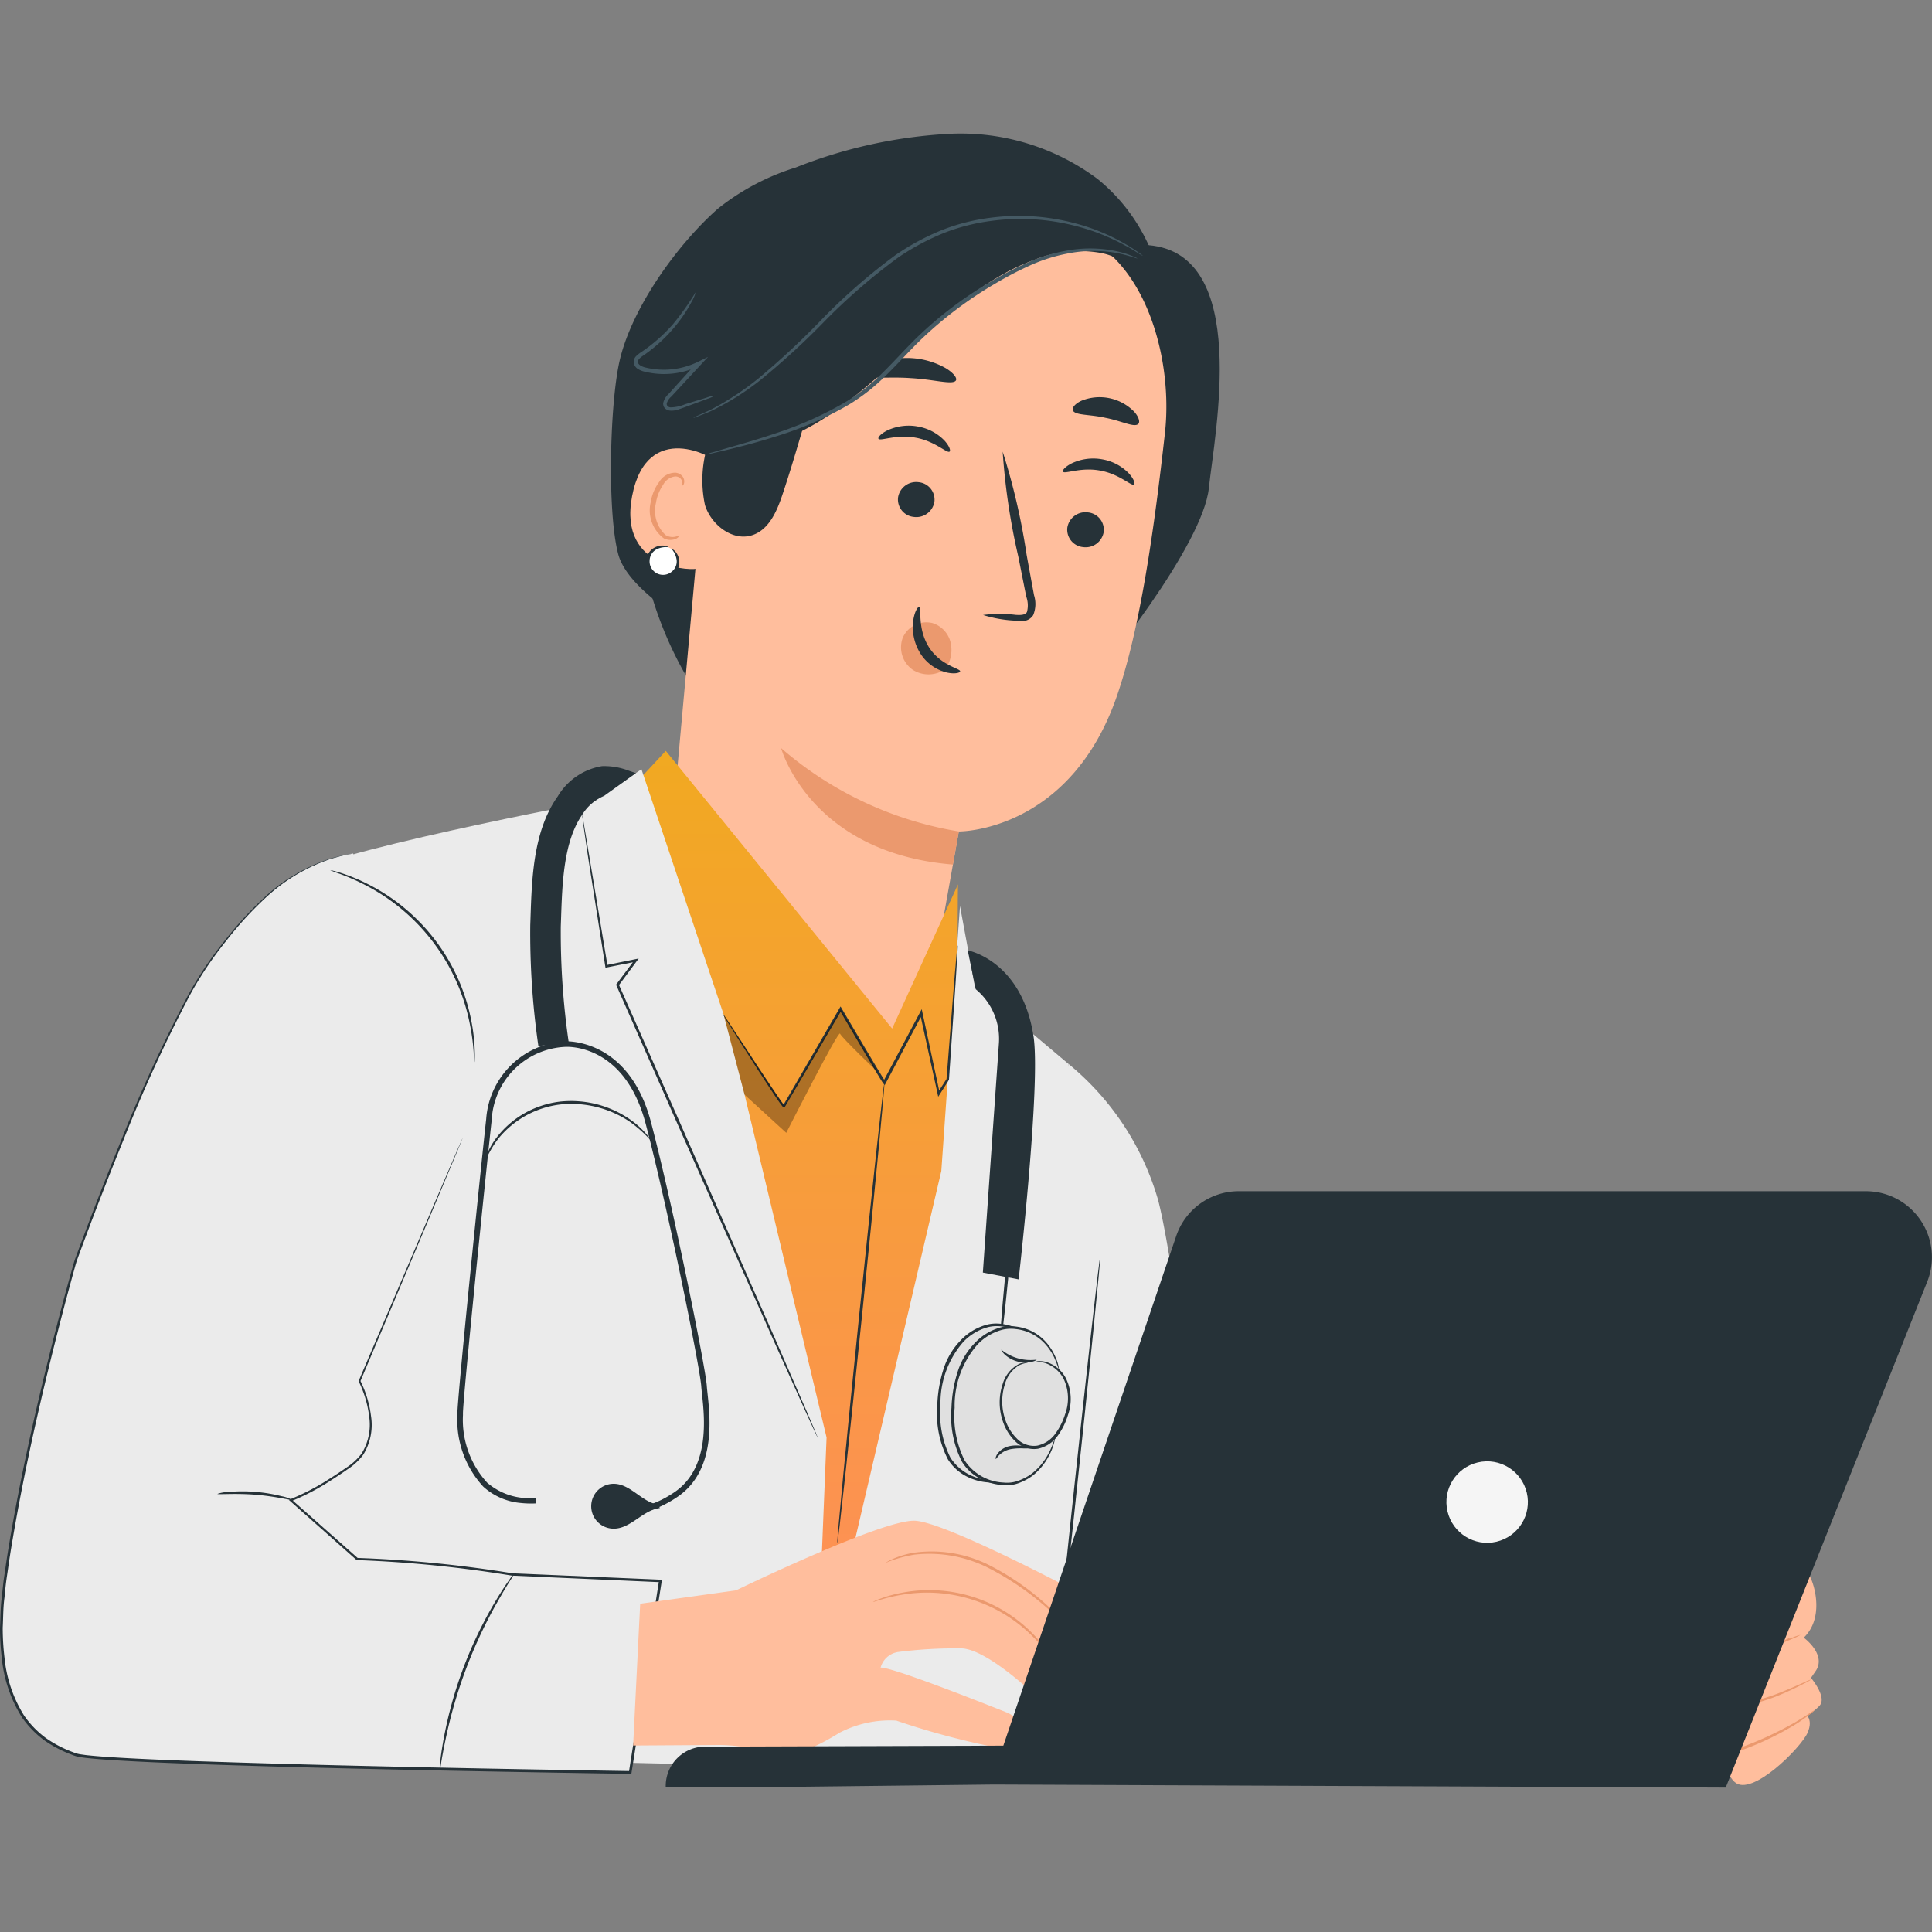 <svg xmlns="http://www.w3.org/2000/svg" xmlns:xlink="http://www.w3.org/1999/xlink" width="130" height="130" viewBox="0 0 130 130">
  <rect x="0" y="0" width="130" height="130" fill="#808080" stroke="none"/>
  <defs>
    <clipPath id="clip-path">
      <rect id="Rectangle_2300" data-name="Rectangle 2300" width="130" height="130" transform="translate(960 1379)" fill="none"/>
    </clipPath>
    <linearGradient id="linear-gradient" x1="0.5" x2="0.5" y2="1" gradientUnits="objectBoundingBox">
      <stop offset="0" stop-color="#f1a921"/>
      <stop offset="1" stop-color="#ff8d5c"/>
    </linearGradient>
  </defs>
  <g id="Mask_Group_149" data-name="Mask Group 149" transform="translate(-960 -1379)" clip-path="url(#clip-path)">
    <g id="Group_52687" data-name="Group 52687" transform="translate(950.012 1244.254)">
      <g id="Group_52683" data-name="Group 52683" transform="translate(9.988 143.745)">
        <g id="Group_52553" data-name="Group 52553" transform="translate(41.111 0)">
          <g id="Group_52542" data-name="Group 52542">
            <g id="Group_52352" data-name="Group 52352" transform="translate(1.678 18.815)">
              <g id="Group_52351" data-name="Group 52351">
                <path id="Path_18643" data-name="Path 18643" d="M126.586,194.791A25.406,25.406,0,0,0,131.2,215.1l5.41-9.7" transform="translate(-126.078 -194.791)" fill="#263238"/>
              </g>
            </g>
            <g id="Group_52533" data-name="Group 52533">
              <g id="Group_52354" data-name="Group 52354">
                <g id="Group_52353" data-name="Group 52353">
                  <path id="Path_18644" data-name="Path 18644" d="M154.276,146.795a15.4,15.4,0,0,0-9.967-3.045,32.622,32.622,0,0,0-10.343,2.265,15.986,15.986,0,0,0-5.244,2.771c-2.723,2.4-5.74,6.605-6.591,10.135-.687,2.854-.87,10.273-.118,13.111.69,2.6,5.6,5.368,8.08,6.423L158.73,155.1A12.2,12.2,0,0,0,154.276,146.795Z" transform="translate(-121.526 -143.745)" fill="#263238"/>
                </g>
              </g>
              <g id="Group_52356" data-name="Group 52356" transform="translate(30.62 5.469)">
                <g id="Group_52355" data-name="Group 52355">
                  <path id="Path_18645" data-name="Path 18645" d="M210.157,160.613l-5.5-2.031c1.788,7.956-.387,25.034,0,33.18,2.638-2.668,9.157-11.063,9.553-14.793S217.025,161.19,210.157,160.613Z" transform="translate(-204.602 -158.583)" fill="#263238"/>
                </g>
              </g>
              <g id="Group_52357" data-name="Group 52357" transform="translate(3.844 6.368)">
                <path id="Path_18646" data-name="Path 18646" d="M135.131,169.669a9.866,9.866,0,0,1,8.9-7.641l13.69-1.006c5.768.4,8.306,8.033,7.664,13.779-.714,6.383-1.647,13.088-3.224,17.667-3.172,9.208-10.644,9.136-10.644,9.136s-.8,4.5-1.3,7.269L142.6,226.231l-10.644-22.024,3.123-34.429C135.1,169.615,135.078,169.882,135.131,169.669Z" transform="translate(-131.955 -161.022)" fill="#ffbe9d"/>
              </g>
              <g id="Group_52373" data-name="Group 52373" transform="translate(30.697 25.468)">
                <g id="Group_52372" data-name="Group 52372">
                  <g id="Group_52371" data-name="Group 52371">
                    <g id="Group_52370" data-name="Group 52370">
                      <g id="Group_52369" data-name="Group 52369">
                        <g id="Group_52368" data-name="Group 52368">
                          <g id="Group_52367" data-name="Group 52367">
                            <g id="Group_52366" data-name="Group 52366">
                              <g id="Group_52365" data-name="Group 52365">
                                <g id="Group_52364" data-name="Group 52364">
                                  <g id="Group_52363" data-name="Group 52363">
                                    <g id="Group_52362" data-name="Group 52362">
                                      <g id="Group_52361" data-name="Group 52361">
                                        <g id="Group_52360" data-name="Group 52360">
                                          <g id="Group_52359" data-name="Group 52359">
                                            <g id="Group_52358" data-name="Group 52358">
                                              <path id="Path_18647" data-name="Path 18647" d="M207.267,214.167a1.233,1.233,0,0,1-1.387,1.02,1.179,1.179,0,0,1-1.06-1.315,1.234,1.234,0,0,1,1.386-1.02A1.18,1.18,0,0,1,207.267,214.167Z" transform="translate(-204.809 -212.841)" fill="#263238"/>
                                            </g>
                                          </g>
                                        </g>
                                      </g>
                                    </g>
                                  </g>
                                </g>
                              </g>
                            </g>
                          </g>
                        </g>
                      </g>
                    </g>
                  </g>
                </g>
              </g>
              <g id="Group_52390" data-name="Group 52390" transform="translate(30.401 21.856)">
                <g id="Group_52389" data-name="Group 52389">
                  <g id="Group_52388" data-name="Group 52388">
                    <g id="Group_52387" data-name="Group 52387">
                      <g id="Group_52386" data-name="Group 52386">
                        <g id="Group_52385" data-name="Group 52385">
                          <g id="Group_52384" data-name="Group 52384">
                            <g id="Group_52383" data-name="Group 52383">
                              <g id="Group_52382" data-name="Group 52382">
                                <g id="Group_52381" data-name="Group 52381">
                                  <g id="Group_52380" data-name="Group 52380">
                                    <g id="Group_52379" data-name="Group 52379">
                                      <g id="Group_52378" data-name="Group 52378">
                                        <g id="Group_52377" data-name="Group 52377">
                                          <g id="Group_52376" data-name="Group 52376">
                                            <g id="Group_52375" data-name="Group 52375">
                                              <g id="Group_52374" data-name="Group 52374">
                                                <path id="Path_18648" data-name="Path 18648" d="M208.8,204.79c-.178.132-.979-.711-2.287-.938-1.3-.245-2.381.259-2.495.074-.058-.083.147-.342.618-.573a3.385,3.385,0,0,1,2.031-.255,3.247,3.247,0,0,1,1.785.944C208.8,204.422,208.885,204.733,208.8,204.79Z" transform="translate(-204.007 -203.044)" fill="#263238"/>
                                              </g>
                                            </g>
                                          </g>
                                        </g>
                                      </g>
                                    </g>
                                  </g>
                                </g>
                              </g>
                            </g>
                          </g>
                        </g>
                      </g>
                    </g>
                  </g>
                </g>
              </g>
              <g id="Group_52406" data-name="Group 52406" transform="translate(19.306 23.437)">
                <g id="Group_52405" data-name="Group 52405">
                  <g id="Group_52404" data-name="Group 52404">
                    <g id="Group_52403" data-name="Group 52403">
                      <g id="Group_52402" data-name="Group 52402">
                        <g id="Group_52401" data-name="Group 52401">
                          <g id="Group_52400" data-name="Group 52400">
                            <g id="Group_52399" data-name="Group 52399">
                              <g id="Group_52398" data-name="Group 52398">
                                <g id="Group_52397" data-name="Group 52397">
                                  <g id="Group_52396" data-name="Group 52396">
                                    <g id="Group_52395" data-name="Group 52395">
                                      <g id="Group_52394" data-name="Group 52394">
                                        <g id="Group_52393" data-name="Group 52393">
                                          <g id="Group_52392" data-name="Group 52392">
                                            <g id="Group_52391" data-name="Group 52391">
                                              <path id="Path_18649" data-name="Path 18649" d="M176.363,208.657a1.234,1.234,0,0,1-1.387,1.02,1.18,1.18,0,0,1-1.059-1.316,1.234,1.234,0,0,1,1.386-1.02A1.181,1.181,0,0,1,176.363,208.657Z" transform="translate(-173.905 -207.331)" fill="#263238"/>
                                            </g>
                                          </g>
                                        </g>
                                      </g>
                                    </g>
                                  </g>
                                </g>
                              </g>
                            </g>
                          </g>
                        </g>
                      </g>
                    </g>
                  </g>
                </g>
              </g>
              <g id="Group_52423" data-name="Group 52423" transform="translate(17.991 19.644)">
                <g id="Group_52422" data-name="Group 52422">
                  <g id="Group_52421" data-name="Group 52421">
                    <g id="Group_52420" data-name="Group 52420">
                      <g id="Group_52419" data-name="Group 52419">
                        <g id="Group_52418" data-name="Group 52418">
                          <g id="Group_52417" data-name="Group 52417">
                            <g id="Group_52416" data-name="Group 52416">
                              <g id="Group_52415" data-name="Group 52415">
                                <g id="Group_52414" data-name="Group 52414">
                                  <g id="Group_52413" data-name="Group 52413">
                                    <g id="Group_52412" data-name="Group 52412">
                                      <g id="Group_52411" data-name="Group 52411">
                                        <g id="Group_52410" data-name="Group 52410">
                                          <g id="Group_52409" data-name="Group 52409">
                                            <g id="Group_52408" data-name="Group 52408">
                                              <g id="Group_52407" data-name="Group 52407">
                                                <path id="Path_18650" data-name="Path 18650" d="M175.128,198.787c-.179.132-.981-.711-2.288-.938-1.3-.245-2.381.258-2.494.073-.057-.083.145-.342.618-.572A3.384,3.384,0,0,1,173,197.1a3.251,3.251,0,0,1,1.785.944C175.127,198.419,175.214,198.73,175.128,198.787Z" transform="translate(-170.336 -197.041)" fill="#263238"/>
                                              </g>
                                            </g>
                                          </g>
                                        </g>
                                      </g>
                                    </g>
                                  </g>
                                </g>
                              </g>
                            </g>
                          </g>
                        </g>
                      </g>
                    </g>
                  </g>
                </g>
              </g>
              <g id="Group_52440" data-name="Group 52440" transform="translate(25.037 21.385)">
                <g id="Group_52439" data-name="Group 52439">
                  <g id="Group_52438" data-name="Group 52438">
                    <g id="Group_52437" data-name="Group 52437">
                      <g id="Group_52436" data-name="Group 52436">
                        <g id="Group_52435" data-name="Group 52435">
                          <g id="Group_52434" data-name="Group 52434">
                            <g id="Group_52433" data-name="Group 52433">
                              <g id="Group_52432" data-name="Group 52432">
                                <g id="Group_52431" data-name="Group 52431">
                                  <g id="Group_52430" data-name="Group 52430">
                                    <g id="Group_52429" data-name="Group 52429">
                                      <g id="Group_52428" data-name="Group 52428">
                                        <g id="Group_52427" data-name="Group 52427">
                                          <g id="Group_52426" data-name="Group 52426">
                                            <g id="Group_52425" data-name="Group 52425">
                                              <g id="Group_52424" data-name="Group 52424">
                                                <path id="Path_18651" data-name="Path 18651" d="M189.455,212.761a8.807,8.807,0,0,1,2.191-.009c.34.024.667.013.764-.2a1.722,1.722,0,0,0-.049-1.028q-.258-1.295-.54-2.716a44.43,44.43,0,0,1-1.047-7.039,44.44,44.44,0,0,1,1.611,6.938q.259,1.425.5,2.723a1.959,1.959,0,0,1-.057,1.341.849.849,0,0,1-.635.391,2.3,2.3,0,0,1-.581-.021A8.622,8.622,0,0,1,189.455,212.761Z" transform="translate(-189.455 -201.764)" fill="#263238"/>
                                              </g>
                                            </g>
                                          </g>
                                        </g>
                                      </g>
                                    </g>
                                  </g>
                                </g>
                              </g>
                            </g>
                          </g>
                        </g>
                      </g>
                    </g>
                  </g>
                </g>
              </g>
              <g id="Group_52445" data-name="Group 52445" transform="translate(11.448 41.34)">
                <g id="Group_52444" data-name="Group 52444">
                  <g id="Group_52443" data-name="Group 52443">
                    <g id="Group_52442" data-name="Group 52442">
                      <g id="Group_52441" data-name="Group 52441">
                        <path id="Path_18652" data-name="Path 18652" d="M152.587,255.906s1.922,7.053,11.559,7.835l.4-2.227A24.234,24.234,0,0,1,152.587,255.906Z" transform="translate(-152.587 -255.906)" fill="#eb996e"/>
                      </g>
                    </g>
                  </g>
                </g>
              </g>
              <g id="Group_52458" data-name="Group 52458" transform="translate(17.143 15.089)">
                <g id="Group_52457" data-name="Group 52457">
                  <g id="Group_52456" data-name="Group 52456">
                    <g id="Group_52455" data-name="Group 52455">
                      <g id="Group_52454" data-name="Group 52454">
                        <g id="Group_52453" data-name="Group 52453">
                          <g id="Group_52452" data-name="Group 52452">
                            <g id="Group_52451" data-name="Group 52451">
                              <g id="Group_52450" data-name="Group 52450">
                                <g id="Group_52449" data-name="Group 52449">
                                  <g id="Group_52448" data-name="Group 52448">
                                    <g id="Group_52447" data-name="Group 52447">
                                      <g id="Group_52446" data-name="Group 52446">
                                        <path id="Path_18653" data-name="Path 18653" d="M174.108,186.189c-.191.332-1.467-.066-3.033-.151-1.565-.116-2.881.115-3.028-.24-.064-.168.21-.465.771-.721a5.281,5.281,0,0,1,4.618.3C173.959,185.7,174.193,186.03,174.108,186.189Z" transform="translate(-168.038 -184.682)" fill="#263238"/>
                                      </g>
                                    </g>
                                  </g>
                                </g>
                              </g>
                            </g>
                          </g>
                        </g>
                      </g>
                    </g>
                  </g>
                </g>
              </g>
              <g id="Group_52471" data-name="Group 52471" transform="translate(31.066 17.723)">
                <g id="Group_52470" data-name="Group 52470">
                  <g id="Group_52469" data-name="Group 52469">
                    <g id="Group_52468" data-name="Group 52468">
                      <g id="Group_52467" data-name="Group 52467">
                        <g id="Group_52466" data-name="Group 52466">
                          <g id="Group_52465" data-name="Group 52465">
                            <g id="Group_52464" data-name="Group 52464">
                              <g id="Group_52463" data-name="Group 52463">
                                <g id="Group_52462" data-name="Group 52462">
                                  <g id="Group_52461" data-name="Group 52461">
                                    <g id="Group_52460" data-name="Group 52460">
                                      <g id="Group_52459" data-name="Group 52459">
                                        <path id="Path_18654" data-name="Path 18654" d="M210.223,193.637c-.282.256-1.128-.21-2.209-.415-1.073-.243-2.035-.153-2.192-.5-.066-.167.131-.439.581-.65a3.253,3.253,0,0,1,3.545.738C210.278,193.182,210.35,193.51,210.223,193.637Z" transform="translate(-205.81 -191.83)" fill="#263238"/>
                                      </g>
                                    </g>
                                  </g>
                                </g>
                              </g>
                            </g>
                          </g>
                        </g>
                      </g>
                    </g>
                  </g>
                </g>
              </g>
              <g id="Group_52476" data-name="Group 52476" transform="translate(3.69 1.894)">
                <g id="Group_52475" data-name="Group 52475">
                  <g id="Group_52474" data-name="Group 52474">
                    <g id="Group_52473" data-name="Group 52473">
                      <g id="Group_52472" data-name="Group 52472">
                        <path id="Path_18655" data-name="Path 18655" d="M164.093,158.03a4.231,4.231,0,0,0-3.258-3.014,8.214,8.214,0,0,0-4.595.5c-6.221,2.254-10.523,9.61-16.7,11.99-1.518.585-3.166-.493-4.528.4s-2.431,2.512-2.048,4.093a13.468,13.468,0,0,1-1.35-3.615,4.544,4.544,0,0,1,.814-3.663c.631-.749,1.6-1.235,2-2.129a12.9,12.9,0,0,0,.368-2.547,5.606,5.606,0,0,1,1.3-2.261,24.967,24.967,0,0,1,10.749-7.909,16.279,16.279,0,0,1,8.693-.668,12.449,12.449,0,0,1,7.347,4.548c1.039,1.384,2.135,2.82,1.207,4.281" transform="translate(-131.539 -148.885)" fill="#263238"/>
                      </g>
                    </g>
                  </g>
                </g>
              </g>
              <g id="Group_52514" data-name="Group 52514" transform="translate(1.301 21.174)">
                <g id="Group_52494" data-name="Group 52494">
                  <g id="Group_52493" data-name="Group 52493">
                    <g id="Group_52492" data-name="Group 52492">
                      <g id="Group_52491" data-name="Group 52491">
                        <g id="Group_52490" data-name="Group 52490">
                          <g id="Group_52489" data-name="Group 52489">
                            <g id="Group_52488" data-name="Group 52488">
                              <g id="Group_52487" data-name="Group 52487">
                                <g id="Group_52486" data-name="Group 52486">
                                  <g id="Group_52485" data-name="Group 52485">
                                    <g id="Group_52484" data-name="Group 52484">
                                      <g id="Group_52483" data-name="Group 52483">
                                        <g id="Group_52482" data-name="Group 52482">
                                          <g id="Group_52481" data-name="Group 52481">
                                            <g id="Group_52480" data-name="Group 52480">
                                              <g id="Group_52479" data-name="Group 52479">
                                                <g id="Group_52478" data-name="Group 52478">
                                                  <g id="Group_52477" data-name="Group 52477">
                                                    <path id="Path_18656" data-name="Path 18656" d="M130.85,202.124c-.051-.29-4.673-2.953-5.674,2.286-.973,5.089,4.353,5,4.389,4.858S130.85,202.124,130.85,202.124Z" transform="translate(-125.057 -201.192)" fill="#ffbe9d"/>
                                                  </g>
                                                </g>
                                              </g>
                                            </g>
                                          </g>
                                        </g>
                                      </g>
                                    </g>
                                  </g>
                                </g>
                              </g>
                            </g>
                          </g>
                        </g>
                      </g>
                    </g>
                  </g>
                </g>
                <g id="Group_52513" data-name="Group 52513" transform="translate(1.33 1.628)">
                  <g id="Group_52512" data-name="Group 52512">
                    <g id="Group_52511" data-name="Group 52511">
                      <g id="Group_52510" data-name="Group 52510">
                        <g id="Group_52509" data-name="Group 52509">
                          <g id="Group_52508" data-name="Group 52508">
                            <g id="Group_52507" data-name="Group 52507">
                              <g id="Group_52506" data-name="Group 52506">
                                <g id="Group_52505" data-name="Group 52505">
                                  <g id="Group_52504" data-name="Group 52504">
                                    <g id="Group_52503" data-name="Group 52503">
                                      <g id="Group_52502" data-name="Group 52502">
                                        <g id="Group_52501" data-name="Group 52501">
                                          <g id="Group_52500" data-name="Group 52500">
                                            <g id="Group_52499" data-name="Group 52499">
                                              <g id="Group_52498" data-name="Group 52498">
                                                <g id="Group_52497" data-name="Group 52497">
                                                  <g id="Group_52496" data-name="Group 52496">
                                                    <g id="Group_52495" data-name="Group 52495">
                                                      <path id="Path_18657" data-name="Path 18657" d="M130.635,209.833c-.02-.02-.1.045-.264.086a.9.9,0,0,1-.666-.111,2.234,2.234,0,0,1-.645-2.16,2.977,2.977,0,0,1,.487-1.223,1.043,1.043,0,0,1,.8-.556.459.459,0,0,1,.478.342c.042.155-.01.251.016.265s.125-.065.124-.283a.576.576,0,0,0-.14-.357.681.681,0,0,0-.466-.222,1.268,1.268,0,0,0-1.075.615,3.064,3.064,0,0,0-.574,1.362,2.343,2.343,0,0,0,.881,2.442.966.966,0,0,0,.837.018C130.6,209.954,130.65,209.845,130.635,209.833Z" transform="translate(-128.665 -205.609)" fill="#eb996e"/>
                                                    </g>
                                                  </g>
                                                </g>
                                              </g>
                                            </g>
                                          </g>
                                        </g>
                                      </g>
                                    </g>
                                  </g>
                                </g>
                              </g>
                            </g>
                          </g>
                        </g>
                      </g>
                    </g>
                  </g>
                </g>
              </g>
              <g id="Group_52520" data-name="Group 52520" transform="translate(5.533 5.527)">
                <g id="Group_52519" data-name="Group 52519">
                  <g id="Group_52518" data-name="Group 52518">
                    <g id="Group_52517" data-name="Group 52517">
                      <g id="Group_52516" data-name="Group 52516">
                        <g id="Group_52515" data-name="Group 52515">
                          <path id="Path_18658" data-name="Path 18658" d="M136.537,172.337a2.078,2.078,0,0,0,.338-.117c.217-.09.548-.2.952-.391a17.794,17.794,0,0,0,3.2-2.015,49.9,49.9,0,0,0,4.147-3.774,40.761,40.761,0,0,1,5.144-4.491,16.256,16.256,0,0,1,3.1-1.662,13.438,13.438,0,0,1,3.172-.808,14.751,14.751,0,0,1,5.521.3,14.15,14.15,0,0,1,3.493,1.355c.4.2.681.4.882.519a2.047,2.047,0,0,0,.312.177,2.031,2.031,0,0,0-.285-.217,8.88,8.88,0,0,0-.864-.559,13.434,13.434,0,0,0-3.5-1.437,14.658,14.658,0,0,0-5.591-.354,13.52,13.52,0,0,0-3.226.808,16.3,16.3,0,0,0-3.149,1.683,39.6,39.6,0,0,0-5.163,4.53,53.216,53.216,0,0,1-4.1,3.8,19.206,19.206,0,0,1-3.137,2.064c-.4.2-.719.326-.929.429A2.009,2.009,0,0,0,136.537,172.337Z" transform="translate(-136.537 -158.74)" fill="#455a64"/>
                        </g>
                      </g>
                    </g>
                  </g>
                </g>
              </g>
              <g id="Group_52532" data-name="Group 52532" transform="translate(2.379 27.709)">
                <g id="Group_52525" data-name="Group 52525" transform="translate(0.109 0.056)">
                  <g id="Group_52524" data-name="Group 52524">
                    <g id="Group_52523" data-name="Group 52523">
                      <g id="Group_52522" data-name="Group 52522">
                        <g id="Group_52521" data-name="Group 52521">
                          <path id="Path_18659" data-name="Path 18659" d="M129.649,219.133a1.021,1.021,0,1,0,.224.118" transform="translate(-128.277 -219.073)" fill="#fff"/>
                        </g>
                      </g>
                    </g>
                  </g>
                </g>
                <g id="Group_52531" data-name="Group 52531">
                  <g id="Group_52530" data-name="Group 52530">
                    <g id="Group_52529" data-name="Group 52529">
                      <g id="Group_52528" data-name="Group 52528">
                        <g id="Group_52527" data-name="Group 52527">
                          <g id="Group_52526" data-name="Group 52526">
                            <path id="Path_18660" data-name="Path 18660" d="M129.686,219.155a1.4,1.4,0,0,1,.337.767.878.878,0,0,1-.342.765.906.906,0,0,1-1.479-.779.877.877,0,0,1,.437-.715,1.4,1.4,0,0,1,.823-.156c.005-.012-.069-.066-.229-.1a1.061,1.061,0,0,0-.676.109,1.036,1.036,0,0,0-.573.847,1.112,1.112,0,0,0,1.831.965,1.036,1.036,0,0,0,.374-.952,1.06,1.06,0,0,0-.293-.619C129.78,219.174,129.693,219.144,129.686,219.155Z" transform="translate(-127.98 -218.922)" fill="#263238"/>
                          </g>
                        </g>
                      </g>
                    </g>
                  </g>
                </g>
              </g>
            </g>
            <g id="Group_52535" data-name="Group 52535" transform="translate(6.125 14.737)">
              <g id="Group_52534" data-name="Group 52534">
                <path id="Path_18661" data-name="Path 18661" d="M138.578,189.786a7.985,7.985,0,0,0-.232,4.191c.423,1.352,1.9,2.484,3.231,2.008,1.089-.388,1.61-1.6,1.978-2.7,1.063-3.162,1.87-6.407,2.96-9.56Z" transform="translate(-138.145 -183.728)" fill="#263238"/>
              </g>
            </g>
            <g id="Group_52538" data-name="Group 52538" transform="translate(6.515 7.718)">
              <g id="Group_52537" data-name="Group 52537">
                <g id="Group_52536" data-name="Group 52536">
                  <path id="Path_18662" data-name="Path 18662" d="M168.109,165.356c-.011.028-.436-.165-1.248-.337a8.871,8.871,0,0,0-3.485.015,11.322,11.322,0,0,0-2.309.712,23.321,23.321,0,0,0-2.478,1.277,26.663,26.663,0,0,0-5.092,3.843c-.81.794-1.551,1.627-2.327,2.383a13.172,13.172,0,0,1-2.455,1.935,23.072,23.072,0,0,1-4.824,2.115c-1.428.457-2.6.746-3.417.946l-.939.216a1.468,1.468,0,0,1-.332.056,1.491,1.491,0,0,1,.317-.112l.925-.269c.8-.233,1.969-.552,3.381-1.031a23.882,23.882,0,0,0,4.75-2.149,13.1,13.1,0,0,0,2.395-1.909c.764-.748,1.5-1.583,2.322-2.386a26.1,26.1,0,0,1,5.161-3.867,22.633,22.633,0,0,1,2.52-1.268,11.211,11.211,0,0,1,2.365-.692,8.556,8.556,0,0,1,3.547.077,6.092,6.092,0,0,1,.92.3A1.458,1.458,0,0,1,168.109,165.356Z" transform="translate(-139.203 -164.684)" fill="#455a64"/>
                </g>
              </g>
            </g>
            <g id="Group_52541" data-name="Group 52541" transform="translate(1.526 10.641)">
              <g id="Group_52540" data-name="Group 52540">
                <g id="Group_52539" data-name="Group 52539">
                  <path id="Path_18663" data-name="Path 18663" d="M131.119,179.594a2.306,2.306,0,0,1-.505.224l-1.427.528-.48.172a1.39,1.39,0,0,1-.591.086.544.544,0,0,1-.331-.143.453.453,0,0,1-.131-.37,1.157,1.157,0,0,1,.356-.6l1.928-2.133.168.224a5.421,5.421,0,0,1-3.648.415,1.571,1.571,0,0,1-.449-.161.636.636,0,0,1-.334-.416.563.563,0,0,1,.177-.5,2.205,2.205,0,0,1,.348-.268,10.922,10.922,0,0,0,2.127-1.881,18.569,18.569,0,0,0,1.523-2.152,2.7,2.7,0,0,1-.283.658,9.69,9.69,0,0,1-1.083,1.627,10.433,10.433,0,0,1-2.133,1.97c-.222.146-.448.32-.4.494s.308.3.575.352a5.233,5.233,0,0,0,3.457-.393l.689-.337-.52.561-1.954,2.109a.983.983,0,0,0-.306.459c-.019.146.089.253.255.269a2.649,2.649,0,0,0,.984-.214l1.454-.447A2.312,2.312,0,0,1,131.119,179.594Z" transform="translate(-125.665 -172.615)" fill="#455a64"/>
                </g>
              </g>
            </g>
          </g>
          <g id="Group_52543" data-name="Group 52543" transform="translate(19.512 32.869)">
            <path id="Path_18664" data-name="Path 18664" d="M174.59,233.958a1.731,1.731,0,0,1,1.993-.98,1.81,1.81,0,0,1,1.2,1.219,2.227,2.227,0,0,1-.226,1.719l-.049.118a1.972,1.972,0,0,1-2.268.076A1.844,1.844,0,0,1,174.59,233.958Z" transform="translate(-174.465 -232.922)" fill="#eb996e"/>
          </g>
          <g id="Group_52552" data-name="Group 52552" transform="translate(20.312 31.847)">
            <g id="Group_52551" data-name="Group 52551">
              <g id="Group_52550" data-name="Group 52550">
                <g id="Group_52549" data-name="Group 52549">
                  <g id="Group_52548" data-name="Group 52548">
                    <g id="Group_52547" data-name="Group 52547">
                      <g id="Group_52546" data-name="Group 52546">
                        <g id="Group_52545" data-name="Group 52545">
                          <g id="Group_52544" data-name="Group 52544">
                            <path id="Path_18665" data-name="Path 18665" d="M179.816,234.479c.037-.2-1.3-.37-2.1-1.632s-.474-2.662-.659-2.7c-.081-.029-.3.283-.392.881a3.349,3.349,0,0,0,.474,2.241,2.916,2.916,0,0,0,1.769,1.283C179.463,234.678,179.812,234.571,179.816,234.479Z" transform="translate(-176.634 -230.149)" fill="#263238"/>
                          </g>
                        </g>
                      </g>
                    </g>
                  </g>
                </g>
              </g>
            </g>
          </g>
        </g>
        <g id="Group_52667" data-name="Group 52667" transform="translate(0 41.524)">
          <path id="Path_18666" data-name="Path 18666" d="M195.919,313.574a18.443,18.443,0,0,1,6.022,9.157c1.286,4.93,3.444,24.138,3.444,24.138l20.7.315L229.014,361l-37.316.5-1.122-19.855Z" transform="translate(-124.014 -292.502)" fill="#ebebeb"/>
          <path id="Path_18667" data-name="Path 18667" d="M126.744,258.306l1.765-1.9,15.232,18.685,4.429-9.7c-.014-.014-.031,6.2-.031,6.2s-.48,13.159-.77,13.379-2.6,10.5-2.6,10.5l-4.8,21.187-1.309,3.769-4.064-22.066Z" transform="translate(-83.71 -256.405)" fill="url(#linear-gradient)"/>
          <g id="Group_52564" data-name="Group 52564" transform="translate(10.42 1.239)">
            <g id="Group_52562" data-name="Group 52562">
              <g id="Group_52561" data-name="Group 52561">
                <g id="Group_52556" data-name="Group 52556">
                  <g id="Group_52555" data-name="Group 52555">
                    <g id="Group_52554" data-name="Group 52554">
                      <path id="Path_18668" data-name="Path 18668" d="M47.318,267.115c1.593-1.648,20.536-5.207,20.536-5.207L71,259.767l5.528,16.493,1.412,5.4,5.516,23.07-.9,22.173L38.258,325.9S43.957,270.593,47.318,267.115Z" transform="translate(-38.258 -259.767)" fill="#ebebeb"/>
                    </g>
                  </g>
                </g>
                <g id="Group_52560" data-name="Group 52560" transform="translate(43.536 9.196)">
                  <g id="Group_52559" data-name="Group 52559">
                    <g id="Group_52558" data-name="Group 52558">
                      <g id="Group_52557" data-name="Group 52557">
                        <path id="Path_18669" data-name="Path 18669" d="M156.374,342.642l16.346.38,1.6-47.67-6.33-5.332-.977-5.3-1.256,17.829Z" transform="translate(-156.374 -284.716)" fill="#ebebeb"/>
                      </g>
                    </g>
                  </g>
                </g>
              </g>
            </g>
            <g id="Group_52563" data-name="Group 52563" transform="translate(59.927 32.794)">
              <path id="Path_18670" data-name="Path 18670" d="M204.531,348.741c.053.006-.729,7.743-1.746,17.28s-1.884,17.267-1.936,17.261.729-7.741,1.746-17.281S204.478,348.735,204.531,348.741Z" transform="translate(-200.846 -348.741)" fill="#263238"/>
            </g>
          </g>
          <g id="Group_52585" data-name="Group 52585" transform="translate(30.775 19.543)">
            <g id="Group_52577" data-name="Group 52577">
              <g id="Group_52570" data-name="Group 52570" transform="translate(9.013 29.775)">
                <g id="Group_52569" data-name="Group 52569">
                  <g id="Group_52568" data-name="Group 52568">
                    <g id="Group_52567" data-name="Group 52567">
                      <g id="Group_52566" data-name="Group 52566">
                        <g id="Group_52565" data-name="Group 52565">
                          <path id="Path_18671" data-name="Path 18671" d="M122.434,391.612c-1.074-.163-1.816-1.336-2.9-1.4a1.51,1.51,0,1,0-.084,3.017c1.148,0,1.96-1.257,3.1-1.387" transform="translate(-117.936 -390.21)" fill="#263238"/>
                        </g>
                      </g>
                    </g>
                  </g>
                </g>
              </g>
              <g id="Group_52576" data-name="Group 52576">
                <g id="Group_52575" data-name="Group 52575">
                  <g id="Group_52574" data-name="Group 52574">
                    <g id="Group_52573" data-name="Group 52573">
                      <g id="Group_52572" data-name="Group 52572">
                        <g id="Group_52571" data-name="Group 52571">
                          <path id="Path_18672" data-name="Path 18672" d="M97.741,340.492a6.484,6.484,0,0,0,1.02.03l-.018-.374a4.313,4.313,0,0,1-3.256-1.025,6.255,6.255,0,0,1-1.626-4.544l0-.08c-.031-.825,1.6-16.768,1.935-19.791a5.189,5.189,0,0,1,4.929-4.905c.171-.012,4.01-.217,5.428,5.166,1.485,5.637,3.658,16.423,3.742,17.668.01.153.031.342.054.562.172,1.6.53,4.933-1.849,6.561-2.651,1.814-4.466.792-4.542.748l-.191.323c.085.049,2.085,1.2,4.945-.762,2.563-1.754,2.189-5.236,2.009-6.91-.023-.214-.043-.4-.053-.547-.085-1.255-2.266-12.086-3.754-17.738-1.5-5.7-5.766-5.449-5.809-5.445a5.637,5.637,0,0,0-5.282,5.237c-.28,2.491-1.97,18.971-1.937,19.847l0,.078a6.6,6.6,0,0,0,1.746,4.806A4.3,4.3,0,0,0,97.741,340.492Z" transform="translate(-93.484 -309.427)" fill="#263238"/>
                        </g>
                      </g>
                    </g>
                  </g>
                </g>
              </g>
            </g>
            <g id="Group_52584" data-name="Group 52584" transform="translate(1.779 4.013)">
              <g id="Group_52583" data-name="Group 52583">
                <g id="Group_52582" data-name="Group 52582">
                  <g id="Group_52581" data-name="Group 52581">
                    <g id="Group_52580" data-name="Group 52580">
                      <g id="Group_52579" data-name="Group 52579">
                        <g id="Group_52578" data-name="Group 52578">
                          <path id="Path_18673" data-name="Path 18673" d="M98.311,324.608a7,7,0,0,1,.984-1.768,6.354,6.354,0,0,1,4.169-2.288,7.046,7.046,0,0,1,4.644,1.146,8.359,8.359,0,0,1,1.506,1.359c.006,0-.019-.046-.072-.124a3.278,3.278,0,0,0-.245-.328,5.67,5.67,0,0,0-1.111-1.02,6.962,6.962,0,0,0-4.745-1.226,6.391,6.391,0,0,0-2.589.9,6.226,6.226,0,0,0-1.667,1.5,4.977,4.977,0,0,0-.73,1.321,2.9,2.9,0,0,0-.12.392C98.314,324.558,98.3,324.606,98.311,324.608Z" transform="translate(-98.309 -320.314)" fill="#263238"/>
                        </g>
                      </g>
                    </g>
                  </g>
                </g>
              </g>
            </g>
          </g>
          <path id="Path_18674" data-name="Path 18674" d="M190.083,314.973l-2.407-.459,1.08-15.425a4.333,4.333,0,0,0-1.561-3.642h0l-.534-2.61s3.629.656,4.422,5.768C191.587,301.861,190.083,314.973,190.083,314.973Z" transform="translate(-121.542 -279.409)" fill="#263238"/>
          <g id="Group_52650" data-name="Group 52650" transform="translate(63.063 31.223)">
            <g id="Group_52592" data-name="Group 52592" transform="translate(4.228)">
              <g id="Group_52591" data-name="Group 52591">
                <g id="Group_52590" data-name="Group 52590">
                  <g id="Group_52589" data-name="Group 52589">
                    <g id="Group_52588" data-name="Group 52588">
                      <g id="Group_52587" data-name="Group 52587">
                        <g id="Group_52586" data-name="Group 52586">
                          <path id="Path_18675" data-name="Path 18675" d="M193.4,341.117c-.059-.006-.294,1.934-.525,4.331s-.369,4.346-.31,4.352.294-1.933.525-4.331S193.46,341.122,193.4,341.117Z" transform="translate(-192.552 -341.117)" fill="#263238"/>
                        </g>
                      </g>
                    </g>
                  </g>
                </g>
              </g>
            </g>
            <g id="Group_52649" data-name="Group 52649" transform="translate(0 7.312)">
              <g id="Group_52606" data-name="Group 52606">
                <g id="Group_52598" data-name="Group 52598" transform="translate(0.103 0.084)">
                  <g id="Group_52597" data-name="Group 52597">
                    <g id="Group_52596" data-name="Group 52596">
                      <g id="Group_52595" data-name="Group 52595">
                        <g id="Group_52594" data-name="Group 52594">
                          <g id="Group_52593" data-name="Group 52593">
                            <path id="Path_18676" data-name="Path 18676" d="M188.243,368.527a4.463,4.463,0,0,1-1.152,2.213,3.044,3.044,0,0,1-2.332.964,3.4,3.4,0,0,1-2.842-1.785,8.546,8.546,0,0,1,.2-6.535,3.767,3.767,0,0,1,3.311-2.2,3.41,3.41,0,0,1,3.078,2.905" transform="translate(-181.363 -361.181)" fill="#e0e0e0"/>
                          </g>
                        </g>
                      </g>
                    </g>
                  </g>
                </g>
                <g id="Group_52605" data-name="Group 52605">
                  <g id="Group_52604" data-name="Group 52604">
                    <g id="Group_52603" data-name="Group 52603">
                      <g id="Group_52602" data-name="Group 52602">
                        <g id="Group_52601" data-name="Group 52601">
                          <g id="Group_52600" data-name="Group 52600">
                            <g id="Group_52599" data-name="Group 52599">
                              <path id="Path_18677" data-name="Path 18677" d="M188.332,363.949a2.775,2.775,0,0,0-.25-.919,3.648,3.648,0,0,0-.592-.954,3.178,3.178,0,0,0-1.207-.874,3.243,3.243,0,0,0-.846-.22,2.614,2.614,0,0,0-.952.033,3.723,3.723,0,0,0-1.794,1.042,4.869,4.869,0,0,0-1.184,1.96,8.881,8.881,0,0,0-.418,2.417,6.754,6.754,0,0,0,.707,3.646,3.186,3.186,0,0,0,1.265,1.16,3.726,3.726,0,0,0,1.519.408h-.012a2.334,2.334,0,0,0,1.133-.168,3.654,3.654,0,0,0,.888-.5,4.162,4.162,0,0,0,1.036-1.264,3.965,3.965,0,0,0,.383-.97,2.491,2.491,0,0,0,.052-.268.254.254,0,0,0,.006-.094,5.566,5.566,0,0,1-.528,1.283,4.19,4.19,0,0,1-1.034,1.2,3.568,3.568,0,0,1-.859.464,2.188,2.188,0,0,1-1.05.144h-.013a3.3,3.3,0,0,1-2.612-1.5,6.642,6.642,0,0,1-.667-3.53,6.267,6.267,0,0,1,1.528-4.246,3.566,3.566,0,0,1,1.692-1.007,2.458,2.458,0,0,1,.893-.042,3.095,3.095,0,0,1,1.984,1.01,3.745,3.745,0,0,1,.606.909A7.707,7.707,0,0,1,188.332,363.949Z" transform="translate(-181.083 -360.954)" fill="#263238"/>
                            </g>
                          </g>
                        </g>
                      </g>
                    </g>
                  </g>
                </g>
              </g>
              <g id="Group_52620" data-name="Group 52620" transform="translate(0.954 0.174)">
                <g id="Group_52612" data-name="Group 52612" transform="translate(0.103 0.084)">
                  <g id="Group_52611" data-name="Group 52611">
                    <g id="Group_52610" data-name="Group 52610">
                      <g id="Group_52609" data-name="Group 52609">
                        <g id="Group_52608" data-name="Group 52608">
                          <g id="Group_52607" data-name="Group 52607">
                            <path id="Path_18678" data-name="Path 18678" d="M190.831,369a4.467,4.467,0,0,1-1.152,2.213,3.044,3.044,0,0,1-2.332.964,3.4,3.4,0,0,1-2.842-1.785,8.545,8.545,0,0,1,.2-6.535,3.766,3.766,0,0,1,3.311-2.2,3.41,3.41,0,0,1,3.078,2.9" transform="translate(-183.951 -361.653)" fill="#e0e0e0"/>
                          </g>
                        </g>
                      </g>
                    </g>
                  </g>
                </g>
                <g id="Group_52619" data-name="Group 52619">
                  <g id="Group_52618" data-name="Group 52618">
                    <g id="Group_52617" data-name="Group 52617">
                      <g id="Group_52616" data-name="Group 52616">
                        <g id="Group_52615" data-name="Group 52615">
                          <g id="Group_52614" data-name="Group 52614">
                            <g id="Group_52613" data-name="Group 52613">
                              <path id="Path_18679" data-name="Path 18679" d="M190.921,364.421a2.784,2.784,0,0,0-.25-.918,3.654,3.654,0,0,0-.593-.954,3.168,3.168,0,0,0-1.207-.874,3.223,3.223,0,0,0-.846-.22,2.615,2.615,0,0,0-.952.033,3.72,3.72,0,0,0-1.794,1.042,4.86,4.86,0,0,0-1.184,1.96,8.894,8.894,0,0,0-.418,2.417,6.759,6.759,0,0,0,.708,3.646,3.186,3.186,0,0,0,1.265,1.16,3.721,3.721,0,0,0,1.519.408h-.013a2.334,2.334,0,0,0,1.133-.168,3.675,3.675,0,0,0,.888-.5,4.172,4.172,0,0,0,1.036-1.263,4,4,0,0,0,.383-.97,2.706,2.706,0,0,0,.052-.268.263.263,0,0,0,.006-.094,5.6,5.6,0,0,1-.528,1.283,4.186,4.186,0,0,1-1.035,1.2,3.545,3.545,0,0,1-.859.464,2.187,2.187,0,0,1-1.05.144h-.013a3.3,3.3,0,0,1-2.612-1.5,6.637,6.637,0,0,1-.667-3.53,6.262,6.262,0,0,1,1.528-4.246,3.561,3.561,0,0,1,1.692-1.007,2.456,2.456,0,0,1,.893-.042,3.1,3.1,0,0,1,1.983,1.009,3.745,3.745,0,0,1,.606.909A7.842,7.842,0,0,1,190.921,364.421Z" transform="translate(-183.671 -361.425)" fill="#263238"/>
                            </g>
                          </g>
                        </g>
                      </g>
                    </g>
                  </g>
                </g>
              </g>
              <g id="Group_52634" data-name="Group 52634" transform="translate(4.208 2.524)">
                <g id="Group_52626" data-name="Group 52626" transform="translate(0.088 0.023)">
                  <g id="Group_52625" data-name="Group 52625">
                    <g id="Group_52624" data-name="Group 52624">
                      <g id="Group_52623" data-name="Group 52623">
                        <g id="Group_52622" data-name="Group 52622">
                          <g id="Group_52621" data-name="Group 52621">
                            <path id="Path_18680" data-name="Path 18680" d="M195.106,367.87a2.126,2.126,0,0,1,2.084,1.484,3.663,3.663,0,0,1-.263,2.681,3.342,3.342,0,0,1-.8,1.142,1.813,1.813,0,0,1-1.283.478,2.144,2.144,0,0,1-1.6-1.165,3.843,3.843,0,0,1-.276-3.207,1.78,1.78,0,0,1,1.589-1.323" transform="translate(-192.739 -367.862)" fill="#e0e0e0"/>
                          </g>
                        </g>
                      </g>
                    </g>
                  </g>
                </g>
                <g id="Group_52633" data-name="Group 52633">
                  <g id="Group_52632" data-name="Group 52632">
                    <g id="Group_52631" data-name="Group 52631">
                      <g id="Group_52630" data-name="Group 52630">
                        <g id="Group_52629" data-name="Group 52629">
                          <g id="Group_52628" data-name="Group 52628">
                            <g id="Group_52627" data-name="Group 52627">
                              <path id="Path_18681" data-name="Path 18681" d="M194.4,367.92a.4.4,0,0,0-.163-.02,1.144,1.144,0,0,0-.46.108,2.2,2.2,0,0,0-1.076,1.324,3.9,3.9,0,0,0,.012,2.539,3.292,3.292,0,0,0,.8,1.3,1.789,1.789,0,0,0,1.549.532,2.22,2.22,0,0,0,1.366-.913,4.654,4.654,0,0,0,.664-1.369,3.174,3.174,0,0,0-.172-2.521,2.216,2.216,0,0,0-1.346-1.049,1.567,1.567,0,0,0-.469-.046.462.462,0,0,0-.161.029,3.077,3.077,0,0,1,.607.1,2.193,2.193,0,0,1,1.236,1.044,3.057,3.057,0,0,1,.114,2.388,4.532,4.532,0,0,1-.644,1.3,2.024,2.024,0,0,1-1.235.827,1.583,1.583,0,0,1-1.367-.473,3.125,3.125,0,0,1-.763-1.211,3.814,3.814,0,0,1-.054-2.425,2.172,2.172,0,0,1,.968-1.3A1.733,1.733,0,0,1,194.4,367.92Z" transform="translate(-192.5 -367.801)" fill="#263238"/>
                            </g>
                          </g>
                        </g>
                      </g>
                    </g>
                  </g>
                </g>
              </g>
              <g id="Group_52641" data-name="Group 52641" transform="translate(3.931 8.201)">
                <g id="Group_52640" data-name="Group 52640">
                  <g id="Group_52639" data-name="Group 52639">
                    <g id="Group_52638" data-name="Group 52638">
                      <g id="Group_52637" data-name="Group 52637">
                        <g id="Group_52636" data-name="Group 52636">
                          <g id="Group_52635" data-name="Group 52635">
                            <path id="Path_18682" data-name="Path 18682" d="M191.758,384.112c.032.011.09-.122.247-.273a1.533,1.533,0,0,1,.744-.382,3.862,3.862,0,0,1,.875-.051c.231.005.378,0,.382-.03s-.134-.077-.366-.122a2.443,2.443,0,0,0-.936-.008,1.37,1.37,0,0,0-.815.493C191.74,383.944,191.733,384.107,191.758,384.112Z" transform="translate(-191.747 -383.204)" fill="#263238"/>
                          </g>
                        </g>
                      </g>
                    </g>
                  </g>
                </g>
              </g>
              <g id="Group_52648" data-name="Group 52648" transform="translate(4.318 1.761)">
                <g id="Group_52647" data-name="Group 52647">
                  <g id="Group_52646" data-name="Group 52646">
                    <g id="Group_52645" data-name="Group 52645">
                      <g id="Group_52644" data-name="Group 52644">
                        <g id="Group_52643" data-name="Group 52643">
                          <g id="Group_52642" data-name="Group 52642">
                            <path id="Path_18683" data-name="Path 18683" d="M192.8,365.736c-.02.017.049.153.226.323a2.054,2.054,0,0,0,1.778.5c.24-.052.37-.132.361-.157a3.1,3.1,0,0,1-2.365-.666Z" transform="translate(-192.799 -365.733)" fill="#263238"/>
                          </g>
                        </g>
                      </g>
                    </g>
                  </g>
                </g>
              </g>
            </g>
          </g>
          <g id="Group_52651" data-name="Group 52651" transform="translate(48.605 13.095)">
            <path id="Path_18684" data-name="Path 18684" d="M157.692,291.933a.837.837,0,0,1,0,.164c-.006.119-.014.277-.024.477-.027.432-.064,1.042-.112,1.817-.108,1.583-.262,3.832-.449,6.558v.02l-.011.017-.607.958-.107.168-.042-.2c-.36-1.645-.759-3.472-1.183-5.41l.173.024-2.442,4.607-.038.071-.068.128-.081-.1a1.678,1.678,0,0,1-.121-.176l-.1-.16-.194-.319-.381-.635-.744-1.255-1.425-2.424h.159l-3.822,6.515.01-.046a.1.1,0,0,1-.008.049.07.07,0,0,1-.059.042.084.084,0,0,1-.046-.007l-.006,0-.013-.008a.206.206,0,0,1-.029-.027l-.039-.045-.068-.087-.126-.174-.238-.346-.447-.671-.806-1.238-1.276-2-.8-1.276-.2-.336a.613.613,0,0,1-.063-.119.662.662,0,0,1,.081.107l.22.324.829,1.255,1.3,1.98.819,1.228.452.665.24.342.125.17.065.082.032.037.01.01c.008-.025-.032.064-.034.052.014.025-.023-.016-.038.009l-.018-.043,3.789-6.533.079-.136.08.136,1.43,2.421.745,1.253.381.634.194.318.1.158.049.078.02.029.009.014,0,.007,0,0c0,.007.023-.022-.05.061l-.1-.031.038-.071,2.447-4.6.12-.225.053.249,1.162,5.415-.15-.027.613-.953-.012.037c.214-2.724.392-4.971.516-6.553.066-.773.118-1.383.155-1.813.019-.2.035-.356.046-.475A.838.838,0,0,1,157.692,291.933Z" transform="translate(-141.857 -291.933)" fill="#263238"/>
          </g>
          <g id="Group_52652" data-name="Group 52652" transform="translate(56.337 22.322)">
            <path id="Path_18685" data-name="Path 18685" d="M162.838,347.967c-.053-.005.614-6.949,1.49-15.508s1.628-15.5,1.681-15.49-.614,6.948-1.49,15.51S162.891,347.972,162.838,347.967Z" transform="translate(-162.835 -316.968)" fill="#263238"/>
          </g>
          <g id="Group_52653" data-name="Group 52653" transform="translate(39.183 4.282)">
            <path id="Path_18686" data-name="Path 18686" d="M132.145,309.973a.574.574,0,0,1-.059-.109l-.155-.327-.579-1.265-2.1-4.667-6.848-15.426-3.817-8.658-.021-.047.031-.041,1.229-1.642.084.133-1.975.393-.081.016-.013-.081-1.167-7.427c-.129-.884-.231-1.58-.3-2.068-.029-.23-.052-.411-.069-.545a.967.967,0,0,1-.01-.188c.106.632.7,4.167,1.7,10.2l-.094-.065,1.973-.4.215-.044-.131.177-1.223,1.647.01-.088,3.832,8.651,6.8,15.449,2.04,4.691.546,1.28.138.335A.575.575,0,0,1,132.145,309.973Z" transform="translate(-116.296 -268.023)" fill="#263238"/>
          </g>
          <g id="Group_52659" data-name="Group 52659" transform="translate(0 6.91)">
            <g id="Group_52657" data-name="Group 52657">
              <g id="Group_52655" data-name="Group 52655">
                <path id="Path_18687" data-name="Path 18687" d="M41.263,294.289c-5.251,12.34-6.94,16.362-6.94,16.362s2.024,3.838-.578,5.688a17.458,17.458,0,0,1-4.049,2.323l4.464,3.956a86.214,86.214,0,0,1,10.428,1.041l9.976.436-2.024,12.89s-35.613-.52-37.325-1.2-6.05-2.169-4.748-11.69a185.261,185.261,0,0,1,4.748-21.514s5.48-15.17,8.923-20c2.817-3.947,5.712-6.83,9.759-7.432" transform="translate(-10.14 -275.153)" fill="#ebebeb"/>
                <g id="Group_52654" data-name="Group 52654">
                  <path id="Path_18688" data-name="Path 18688" d="M33.746,275.153s-.15.035-.445.093a5.155,5.155,0,0,0-.544.126c-.214.061-.466.117-.739.223a12.021,12.021,0,0,0-4.311,2.68,23.778,23.778,0,0,0-2.482,2.737,24.52,24.52,0,0,0-2.449,3.647,100.367,100.367,0,0,0-4.476,9.754q-1.126,2.764-2.281,5.815l-.576,1.541-.287.782c-.082.259-.154.537-.23.807q-.45,1.631-.889,3.331c-1.163,4.531-2.311,9.4-3.194,14.588-.112.648-.217,1.3-.309,1.96-.046.329-.1.659-.141.99s-.07.665-.105,1c-.092.666-.08,1.343-.117,2.02a17.171,17.171,0,0,0,.123,2.038,8.98,8.98,0,0,0,1.317,3.874,6.391,6.391,0,0,0,1.442,1.493,7.958,7.958,0,0,0,1.869.976,1.961,1.961,0,0,0,.5.139c.175.023.349.053.529.067.355.038.714.066,1.073.092.719.052,1.443.092,2.169.129,1.454.073,2.92.129,4.4.182,2.955.1,5.955.187,8.99.263,6.818.167,13.457.291,19.814.391l-.094.079,2.029-12.889.084.1-9.976-.441h-.011a83.032,83.032,0,0,0-10.416-1.047h-.028l-.02-.018-4.461-3.96-.087-.077.112-.042a15.58,15.58,0,0,0,2.614-1.362c.406-.256.8-.516,1.184-.784a3.961,3.961,0,0,0,.99-.92,3.683,3.683,0,0,0,.512-2.495,7.3,7.3,0,0,0-.7-2.355l-.012-.025.01-.024,5.142-12.054,1.37-3.192.356-.819c.081-.183.125-.275.125-.275s-.035.1-.111.282l-.341.825-1.342,3.2-5.092,12.075,0-.049a7.408,7.408,0,0,1,.722,2.4,3.807,3.807,0,0,1-.527,2.582,4.09,4.09,0,0,1-1.021.956c-.383.271-.78.532-1.187.791a15.629,15.629,0,0,1-2.642,1.382l.025-.12,4.468,3.952-.048-.019a82.888,82.888,0,0,1,10.44,1.034h-.011l9.976.43.1,0-.015.1L52.482,337l-.013.08h-.081c-6.358-.1-13-.219-19.816-.386-3.036-.076-6.036-.159-8.992-.264-1.478-.053-2.945-.11-4.4-.184-.728-.038-1.452-.078-2.174-.13-.361-.027-.721-.055-1.08-.094-.18-.014-.36-.044-.54-.069a2.184,2.184,0,0,1-.535-.151,8.124,8.124,0,0,1-1.909-1,6.584,6.584,0,0,1-1.486-1.54,9.157,9.157,0,0,1-1.345-3.955,17.234,17.234,0,0,1-.123-2.062c.038-.683.026-1.366.119-2.036q.054-.5.107-1.005c.039-.334.1-.663.142-.993.093-.66.2-1.314.311-1.963.889-5.192,2.044-10.065,3.214-14.6q.442-1.7.9-3.333c.078-.273.147-.541.234-.814l.29-.785.579-1.541q1.159-3.047,2.294-5.814a99.493,99.493,0,0,1,4.508-9.754,24.49,24.49,0,0,1,2.471-3.652,23.69,23.69,0,0,1,2.5-2.735,11.941,11.941,0,0,1,4.349-2.662,7.484,7.484,0,0,1,.745-.214,4.824,4.824,0,0,1,.547-.117C33.594,275.175,33.746,275.153,33.746,275.153Z" transform="translate(-9.988 -275.153)" fill="#263238"/>
                </g>
              </g>
              <g id="Group_52656" data-name="Group 52656" transform="translate(29.577 48.444)">
                <path id="Path_18689" data-name="Path 18689" d="M90.238,419.831a3.187,3.187,0,0,1,.04-.562c.035-.361.11-.88.225-1.519a28.059,28.059,0,0,1,3.572-9.431c.337-.554.624-.993.837-1.286a3.189,3.189,0,0,1,.342-.447,3.152,3.152,0,0,1-.28.488c-.193.306-.462.754-.783,1.314a31.806,31.806,0,0,0-3.556,9.388c-.131.632-.227,1.146-.285,1.5A3.16,3.16,0,0,1,90.238,419.831Z" transform="translate(-90.234 -406.586)" fill="#263238"/>
              </g>
            </g>
            <g id="Group_52658" data-name="Group 52658" transform="translate(14.629 42.916)">
              <path id="Path_18690" data-name="Path 18690" d="M49.678,391.759a2.445,2.445,0,0,1,.737-.13,10.792,10.792,0,0,1,3.586.286,2.419,2.419,0,0,1,.707.245c-.015.057-1.113-.241-2.5-.348S49.684,391.818,49.678,391.759Z" transform="translate(-49.678 -391.588)" fill="#263238"/>
            </g>
          </g>
          <g id="Group_52660" data-name="Group 52660" transform="translate(79.671 54.535)">
            <path id="Path_18691" data-name="Path 18691" d="M226.215,412.641a1.134,1.134,0,0,1-.045-.333c-.018-.215-.028-.528-.026-.914a16.761,16.761,0,0,1,1.136-5.9c.141-.359.267-.646.363-.839a1.119,1.119,0,0,1,.166-.292c.028.012-.153.453-.4,1.178a20.956,20.956,0,0,0-1.128,5.857C226.241,412.164,226.245,412.64,226.215,412.641Z" transform="translate(-226.143 -404.363)" fill="#263238"/>
          </g>
          <g id="Group_52661" data-name="Group 52661" transform="translate(76.916 54.229)">
            <path id="Path_18692" data-name="Path 18692" d="M218.671,408.391a3.707,3.707,0,0,1,.424-.879,11.492,11.492,0,0,1,3.15-3.471,3.683,3.683,0,0,1,.833-.507,7.324,7.324,0,0,1-.751.615,14.775,14.775,0,0,0-3.117,3.435A7.321,7.321,0,0,1,218.671,408.391Z" transform="translate(-218.669 -403.533)" fill="#263238"/>
          </g>
          <path id="Path_18693" data-name="Path 18693" d="M143.494,309.311l2.806,2.567s3.517-6.942,3.617-6.677,2.561,2.611,2.561,2.611l-2.521-4.259-3.805,6.524-4.068-6.17Z" transform="translate(-93.394 -286.175)" opacity="0.3"/>
          <g id="Group_52665" data-name="Group 52665" transform="translate(35.658 1.012)">
            <g id="Group_52664" data-name="Group 52664">
              <g id="Group_52663" data-name="Group 52663">
                <g id="Group_52662" data-name="Group 52662">
                  <path id="Path_18694" data-name="Path 18694" d="M111.7,261.179a3.173,3.173,0,0,0-1.44,1.242l-.035.049c-1.228,1.811-1.319,4.562-1.4,6.992l-.017.483a51.453,51.453,0,0,0,.532,7.8L107.3,278l1.023-.122-1.024.117a52.861,52.861,0,0,1-.545-8.117l.016-.479c.09-2.73.192-5.824,1.788-8.133l.043-.06a4.269,4.269,0,0,1,2.985-2.038h0a4.591,4.591,0,0,1,1.83.319l.446.151-2.16,1.546" transform="translate(-106.732 -259.151)" fill="#263238"/>
                </g>
              </g>
            </g>
          </g>
          <g id="Group_52666" data-name="Group 52666" transform="translate(22.224 8.028)">
            <path id="Path_18695" data-name="Path 18695" d="M70.284,278.187a.62.62,0,0,1,.174.033c.112.03.28.066.488.137a11.935,11.935,0,0,1,1.732.7,13.1,13.1,0,0,1,7.145,9.53,11.948,11.948,0,0,1,.184,1.858c.008.22,0,.391-.006.507a.611.611,0,0,1-.017.177,6.03,6.03,0,0,1-.052-.68,14.459,14.459,0,0,0-.243-1.837,13.444,13.444,0,0,0-7.073-9.434,14.5,14.5,0,0,0-1.7-.747A5.92,5.92,0,0,1,70.284,278.187Z" transform="translate(-70.284 -278.186)" fill="#263238"/>
          </g>
        </g>
        <g id="Group_52673" data-name="Group 52673" transform="translate(42.599 93.322)">
          <g id="Group_52668" data-name="Group 52668">
            <path id="Path_18696" data-name="Path 18696" d="M126.04,402.528l6.451-.9s9.9-4.814,12.057-4.684c1.941.118,9.415,4.014,10.881,4.787a.876.876,0,0,1,.376.387h0a1.506,1.506,0,0,1-.631,1.991l-.138.075.085.2a2.491,2.491,0,0,1,.193.822,1.012,1.012,0,0,1-1.824.633l.313.44a1.152,1.152,0,0,1,.212.61l.022.427a1.152,1.152,0,0,1-.68,1.109h0a1.147,1.147,0,0,1-1.232-.187c-.989-.88-3.109-2.628-4.426-2.706a30.526,30.526,0,0,0-4.249.237,1.441,1.441,0,0,0-1.231,1.056h0c.774-.027,6.42,2.2,8.42,2.993a2.037,2.037,0,0,1,1.263,1.407c.132.585-.1,1.238-1.3,1.089a52.032,52.032,0,0,1-7.326-1.921,7.32,7.32,0,0,0-3.806.809c-2.541,1.56-3.494,1.6-5.386,1.188a11.232,11.232,0,0,0-2.723-.357l-5.795.036Z" transform="translate(-125.563 -396.938)" fill="#ffbe9d"/>
          </g>
          <g id="Group_52670" data-name="Group 52670" transform="translate(16.146 4.673)">
            <g id="Group_52669" data-name="Group 52669">
              <path id="Path_18697" data-name="Path 18697" d="M169.37,410.408c.013.038.71-.27,1.906-.474a10.043,10.043,0,0,1,8.7,2.668c.876.839,1.28,1.485,1.313,1.461a2.377,2.377,0,0,0-.279-.452,8.759,8.759,0,0,0-.937-1.107,9.736,9.736,0,0,0-8.821-2.7,8.679,8.679,0,0,0-1.4.392A2.354,2.354,0,0,0,169.37,410.408Z" transform="translate(-169.37 -409.615)" fill="#eb996e"/>
            </g>
          </g>
          <g id="Group_52672" data-name="Group 52672" transform="translate(16.971 2.056)">
            <g id="Group_52671" data-name="Group 52671">
              <path id="Path_18698" data-name="Path 18698" d="M171.608,403.308a8.527,8.527,0,0,1,1.976-.565,8.835,8.835,0,0,1,4.824.829,18.966,18.966,0,0,1,4.113,2.792l1.151.989a3.075,3.075,0,0,0,.436.348,3.074,3.074,0,0,0-.385-.4c-.257-.251-.633-.608-1.112-1.037a17.42,17.42,0,0,0-4.121-2.865,8.618,8.618,0,0,0-4.927-.788,5.76,5.76,0,0,0-1.466.432,3.454,3.454,0,0,0-.37.189C171.646,403.275,171.6,403.3,171.608,403.308Z" transform="translate(-171.607 -402.515)" fill="#eb996e"/>
            </g>
          </g>
        </g>
        <g id="Group_52682" data-name="Group 52682" transform="translate(98.811 89.295)">
          <path id="Path_18699" data-name="Path 18699" d="M330.535,432.042c.116-.011.734.339.31,1.329s-3.775,4.37-4.911,3.318.376-2.494.376-2.494Z" transform="translate(-308.026 -415.076)" fill="#ffbe9d"/>
          <g id="Group_52675" data-name="Group 52675" transform="translate(0 5.497)">
            <g id="Group_52674" data-name="Group 52674">
              <path id="Path_18700" data-name="Path 18700" d="M295.747,412.373a38.017,38.017,0,0,0-5.906,1.548,6.16,6.16,0,0,1-5.558-.516,7.353,7.353,0,0,1-2.4-2.6l-3.227-1.108s-2.3-6.439,2.2-6.673L285.8,401.7s10.111-1.3,11.982-.518c0,0,2.373,1.273,3.119,1.82.281.206,1.282,2.843-.269,4.326,0,0,1.526,1.108.824,2.214l-.339.493s1.063,1.245.607,1.837-4.612,3.47-6.214,2.925-.423-2.109.241-2.419" transform="translate(-278.072 -400.925)" fill="#ffbe9d"/>
            </g>
          </g>
          <g id="Group_52676" data-name="Group 52676" transform="translate(16.168 11.863)">
            <path id="Path_18701" data-name="Path 18701" d="M327.527,418.2a3.878,3.878,0,0,0-.523.228c-.333.154-.816.373-1.425.613-.3.12-.641.243-1.006.365s-.762.23-1.172.394a2.493,2.493,0,0,0-1.137.809,1.553,1.553,0,0,0-.208,1.521,1.2,1.2,0,0,0,.581.569,2,2,0,0,0,.738.169,5.78,5.78,0,0,0,1.374-.151,11.652,11.652,0,0,0,2.2-.727c.605-.261,1.08-.5,1.407-.671a3.253,3.253,0,0,0,.5-.282,3.388,3.388,0,0,0-.529.215c-.336.147-.819.37-1.426.614a12.447,12.447,0,0,1-2.185.682,5.769,5.769,0,0,1-1.332.136,1.833,1.833,0,0,1-.672-.155,1.016,1.016,0,0,1-.491-.479,1.377,1.377,0,0,1,.191-1.331,2.36,2.36,0,0,1,1.058-.759c.394-.163.793-.274,1.158-.407s.7-.261,1-.39c.606-.257,1.084-.5,1.408-.67A2.938,2.938,0,0,0,327.527,418.2Z" transform="translate(-321.937 -418.197)" fill="#eb996e"/>
          </g>
          <g id="Group_52677" data-name="Group 52677" transform="translate(15.469 8.641)">
            <path id="Path_18702" data-name="Path 18702" d="M325.7,409.457a3.635,3.635,0,0,0-.52.23c-.331.154-.811.377-1.414.625s-1.331.52-2.154.774a2.9,2.9,0,0,0-1.244.608,1.122,1.122,0,0,0-.327.708,1.5,1.5,0,0,0,.171.794,1.931,1.931,0,0,0,1.206.938,2.91,2.91,0,0,0,1.388.038,12.715,12.715,0,0,0,2.17-.786l1.424-.61a3.293,3.293,0,0,0,.513-.248,3.248,3.248,0,0,0-.54.179l-1.446.555a13.8,13.8,0,0,1-2.155.74,2.772,2.772,0,0,1-1.31-.045,1.758,1.758,0,0,1-1.091-.845,1.082,1.082,0,0,1,.123-1.286,2.8,2.8,0,0,1,1.17-.575,21.877,21.877,0,0,0,2.153-.816c.6-.265,1.073-.507,1.4-.682A3.017,3.017,0,0,0,325.7,409.457Z" transform="translate(-320.04 -409.456)" fill="#eb996e"/>
          </g>
          <g id="Group_52678" data-name="Group 52678" transform="translate(19.03 7.861)">
            <path id="Path_18703" data-name="Path 18703" d="M329.785,409.161a33.84,33.84,0,0,1,.286-1.819,1.545,1.545,0,0,0-.334.873A1.621,1.621,0,0,0,329.785,409.161Z" transform="translate(-329.701 -407.34)" fill="#eb996e"/>
          </g>
          <g id="Group_52680" data-name="Group 52680" transform="translate(4.523)">
            <path id="Path_18704" data-name="Path 18704" d="M290.344,393.516l3.747-1.751s10.338-5.764,10.539-5.493.78.209.752,1.569-6.074,4.429-6.237,4.909.339,2.833-1.843,4.657a7.634,7.634,0,0,1-3.844,1.951" transform="translate(-290.344 -386.17)" fill="#ffbe9d"/>
            <g id="Group_52679" data-name="Group 52679">
              <path id="Path_18705" data-name="Path 18705" d="M293.458,399.2a.281.281,0,0,0,.092,0c.06-.006.149-.018.265-.042a5.767,5.767,0,0,0,.984-.3,9.41,9.41,0,0,0,3.13-2.129,4.756,4.756,0,0,0,1.145-2.409,11.239,11.239,0,0,0,.119-1.505.852.852,0,0,1,.025-.174.315.315,0,0,1,.093-.112,3.464,3.464,0,0,1,.3-.227c.209-.146.429-.286.651-.428.892-.564,1.843-1.136,2.8-1.784a17.452,17.452,0,0,0,1.417-1.053,5.6,5.6,0,0,0,.655-.642,1.934,1.934,0,0,0,.266-.4.835.835,0,0,0,.071-.254,2.08,2.08,0,0,0,.005-.247,1.839,1.839,0,0,0-.236-.957,1.155,1.155,0,0,0-.366-.335.687.687,0,0,1-.158-.125c-.013-.011.009,0-.04-.036a.119.119,0,0,0-.077-.021.361.361,0,0,0-.075.01,1.153,1.153,0,0,0-.115.035c-.567.217-1.081.488-1.6.743-1.025.52-2,1.043-2.932,1.543-1.859,1-3.521,1.925-4.915,2.705-.349.192-.678.39-.994.551l-.916.436-1.465.7-.923.45-.238.122a.347.347,0,0,0-.079.047.338.338,0,0,0,.087-.03l.246-.1.938-.419,1.48-.674.923-.423c.326-.161.651-.352,1-.541l4.932-2.669c.931-.5,1.91-1.014,2.934-1.531.512-.253,1.036-.526,1.577-.732.034-.012.067-.022.1-.03a.264.264,0,0,1,.035-.005c0-.006,0,.014,0-.015s0-.029,0-.046a.032.032,0,0,1,.011-.014c-.115.092-.028.029-.053.052l.012.014a.847.847,0,0,0,.2.162.966.966,0,0,1,.313.282,1.658,1.658,0,0,1,.2.854.847.847,0,0,1-.059.418,1.765,1.765,0,0,1-.241.361,5.389,5.389,0,0,1-.632.62c-.452.38-.927.721-1.4,1.044-.948.647-1.9,1.222-2.788,1.791-.223.143-.442.285-.655.435a3.6,3.6,0,0,0-.311.24.45.45,0,0,0-.139.186,1.033,1.033,0,0,0-.031.21,11.171,11.171,0,0,1-.108,1.493,4.64,4.64,0,0,1-1.092,2.349,8.684,8.684,0,0,1-1.643,1.375,8.9,8.9,0,0,1-1.419.777,6.578,6.578,0,0,1-.965.334c-.113.03-.2.048-.259.06A.437.437,0,0,0,293.458,399.2Z" transform="translate(-290.344 -386.012)" fill="#eb996e"/>
            </g>
          </g>
          <g id="Group_52681" data-name="Group 52681" transform="translate(16.647 16.367)">
            <path id="Path_18706" data-name="Path 18706" d="M325.408,430.418a1.3,1.3,0,0,0-.4.146,3.921,3.921,0,0,0-.966.66,3.629,3.629,0,0,0-.541.619,1.286,1.286,0,0,0-.243.952,1.052,1.052,0,0,0,.773.761,1.861,1.861,0,0,0,1.12-.1,19.857,19.857,0,0,0,3.445-1.671,11.072,11.072,0,0,0,.954-.667,1.718,1.718,0,0,0,.321-.284,2.072,2.072,0,0,0-.362.224c-.227.152-.559.367-.98.612a23.729,23.729,0,0,1-3.44,1.608,1.72,1.72,0,0,1-1.016.1.876.876,0,0,1-.652-.618,1.14,1.14,0,0,1,.206-.83,3.686,3.686,0,0,1,.5-.609A5.907,5.907,0,0,1,325.408,430.418Z" transform="translate(-323.238 -430.417)" fill="#eb996e"/>
          </g>
        </g>
      </g>
      <g id="Group_52686" data-name="Group 52686" transform="translate(54.788 214.899)">
        <g id="Group_52684" data-name="Group 52684" transform="translate(0)">
          <path id="Path_18707" data-name="Path 18707" d="M202.854,376.922l13.544-34a4.444,4.444,0,0,0-4.112-6.13h-42.2a4.444,4.444,0,0,0-4.208,3.016L154.246,374.1l-20.016.065a2.649,2.649,0,0,0-2.7,2.723h7.129l14.956-.172Z" transform="translate(-131.534 -336.792)" fill="#263238"/>
        </g>
        <g id="Group_52685" data-name="Group 52685" transform="translate(51.97 17.622)">
          <circle id="Ellipse_254" data-name="Ellipse 254" cx="2.741" cy="2.741" r="2.741" transform="translate(0 1.255) rotate(-13.24)" fill="#f5f5f5"/>
        </g>
      </g>
    </g>
  </g>
</svg>
